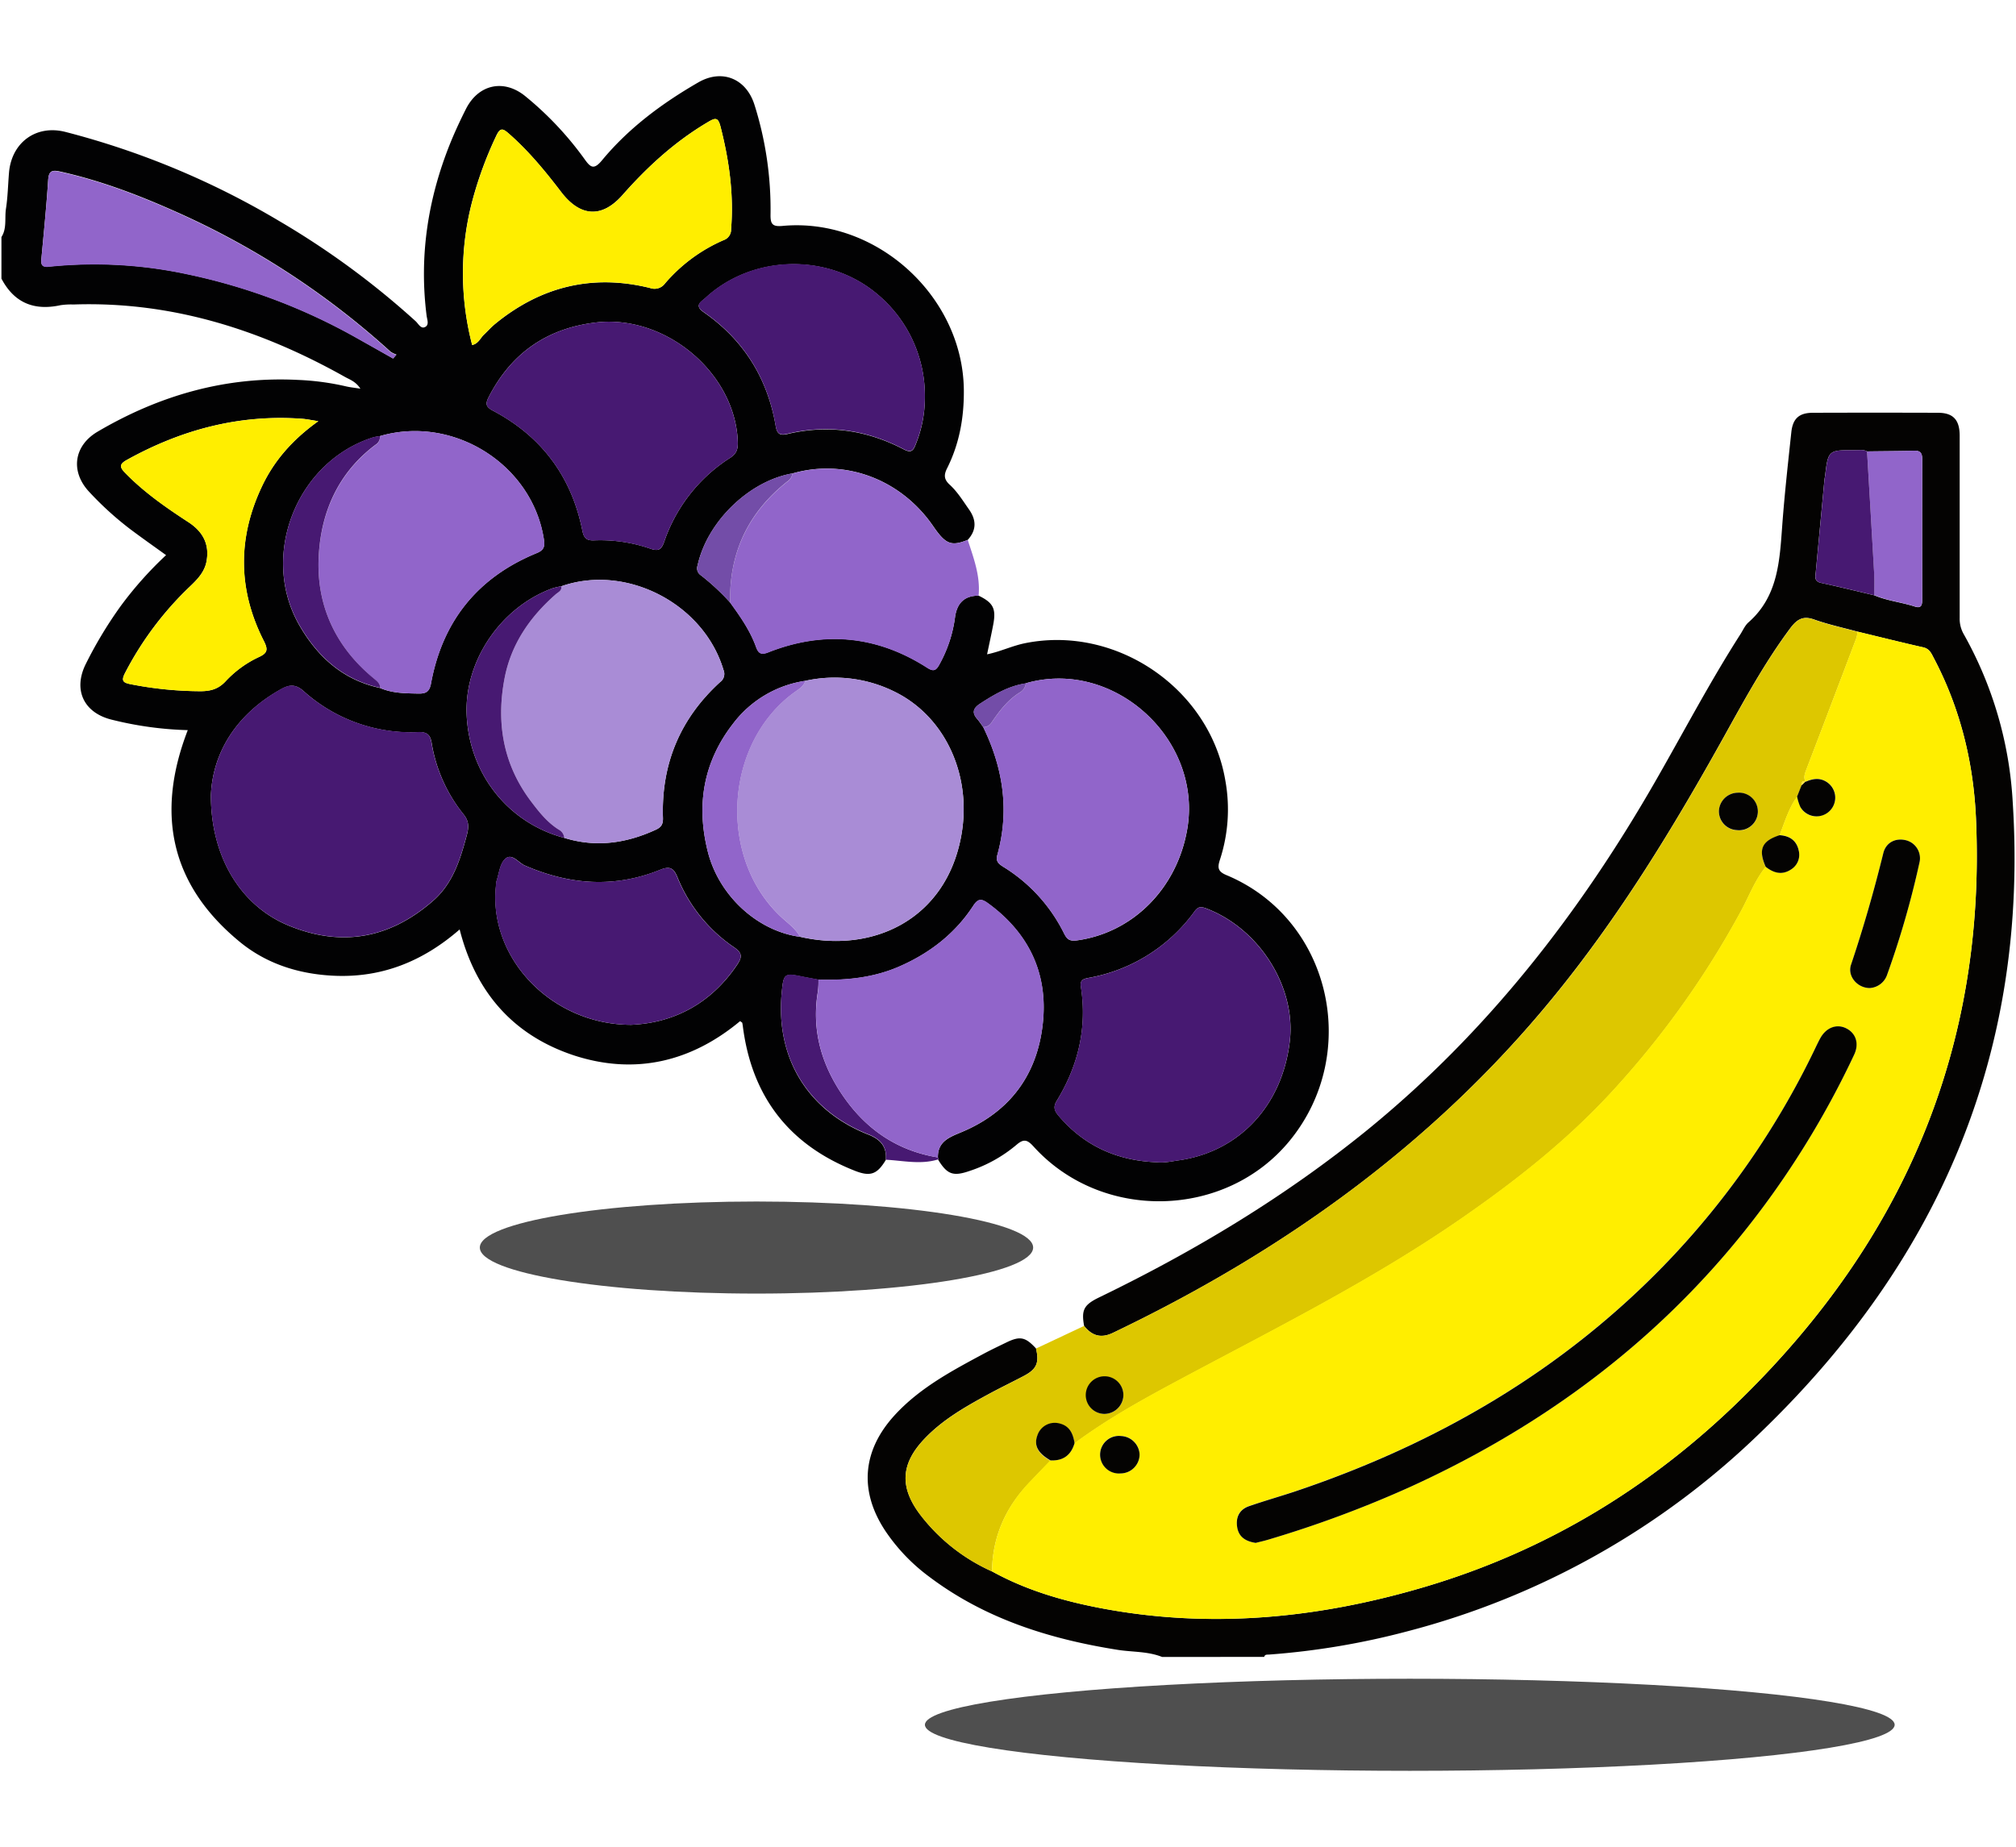 <?xml version="1.0" encoding="UTF-8"?> <svg xmlns="http://www.w3.org/2000/svg" id="Layer_1" data-name="Layer 1" viewBox="0 0 700.43 641.87"><defs><style>.cls-1{fill:#040302;}.cls-2{fill:#ddc700;}.cls-3{fill:#fe0;}.cls-4{fill:#9165ca;}.cls-5{fill:#471972;}.cls-6{fill:#fde039;}.cls-7{fill:#020203;}.cls-8{fill:#a98cd6;}.cls-9{fill:#734da8;}.cls-10{opacity:0.69;}</style></defs><title>frutas</title><path class="cls-1" d="M403.76,575.83c-5-2-10.32-1.66-15.48-2.48-23.74-3.77-46.17-10.81-65.61-25.53A64.52,64.52,0,0,1,307.58,532c-9.13-13.8-8-27.82,3.16-40.08,8.69-9.53,19.88-15.48,31-21.45,2.6-1.39,5.27-2.65,7.92-3.94,4.73-2.3,6.6-1.92,10.29,2.09,1.18,5,.23,7.2-4.28,9.57-4.1,2.15-8.26,4.16-12.33,6.37-7.9,4.29-15.72,8.73-22,15.3-8.32,8.66-8.9,16.79-1.77,26.33a64.56,64.56,0,0,0,25.11,19.91c11.8,6.52,24.58,10.25,37.71,12.76,38.1,7.26,75.56,3.59,112.48-7.33,42.33-12.53,78.92-34.76,110.38-65.67,56.34-55.35,84.77-122,81.28-201.37-.86-19.52-5.45-38.34-14.66-55.8-.83-1.57-1.46-3.22-3.64-3.71-7.65-1.73-15.26-3.64-22.89-5.48-5-1.37-10.1-2.46-15-4.2-3.93-1.41-6-.07-8.33,3-8.85,11.88-15.9,24.84-23.06,37.73-17.64,31.73-36.46,62.65-59.55,90.83C497.71,397.82,445.61,435,386.66,463.2c-4.15,2-7.27,1-10-2.41-1-5.52-.13-7.32,5.21-9.91C415,434.83,446.36,416,475,392.74c41.57-33.86,73.86-75.35,100.37-121.64,9.7-16.93,18.77-34.22,29.3-50.67.91-1.42,1.61-3.1,2.84-4.17,10.3-9.06,10.8-21.4,11.71-33.74.8-10.79,2-21.56,3.15-32.33.51-4.76,2.73-6.72,7.46-6.74q21.74-.07,43.49,0c5.25,0,7.53,2.44,7.54,7.91q0,31.66,0,63.33a10.79,10.79,0,0,0,1.35,5.59,133.93,133.93,0,0,1,17.06,58.13C704.89,365.18,674.1,437.57,612,497.5a275.65,275.65,0,0,1-123,69.41A261.73,261.73,0,0,1,440.9,575c-.67.05-1.43-.12-1.67.81ZM648.68,156.88c-1.31-.75-2.75-.42-4.14-.43-9.36-.06-9.36,0-10.47,9.06-.05.42-.17.83-.2,1.25-1,10.64-2,21.27-3,31.9-.15,1.6-.72,3.37,1.86,3.92,6.17,1.33,12.29,2.85,18.43,4.29,4.52,1.95,9.46,2.4,14.09,3.92,2.26.74,2.6-.49,2.6-2.36q-.06-24.39,0-48.77c0-2-.48-3.12-2.8-3C659.6,156.79,654.14,156.8,648.68,156.88Z"></path><path class="cls-2" d="M344.67,546.13a64.56,64.56,0,0,1-25.11-19.91c-7.13-9.54-6.55-17.67,1.77-26.33,6.32-6.57,14.14-11,22-15.3,4.07-2.21,8.23-4.22,12.33-6.37,4.51-2.37,5.46-4.54,4.28-9.57l16.71-7.86c2.7,3.41,5.82,4.4,10,2.41,58.95-28.23,111-65.38,152.76-116.28,23.09-28.18,41.91-59.1,59.55-90.83,7.16-12.89,14.21-25.85,23.06-37.73,2.3-3.1,4.4-4.44,8.33-3,4.87,1.74,10,2.83,15,4.2a9.85,9.85,0,0,1-.32,2.05q-8.73,23.07-17.53,46.1c-.52,1.37-.92,2.64-.13,4l-.14,0c-1.36-.56-1.17.49-1.28,1.23l-1.56,3.95c-2.94,4.06-4.3,8.84-6.09,13.42-6.17,2-7.47,5-4.83,11-3.66,4.51-5.69,9.95-8.39,15a310.59,310.59,0,0,1-45.3,63.42c-15.44,16.77-33.28,30.8-52,43.75-31.68,21.94-66.16,39-100,57.16-11.85,6.36-23.6,12.93-34.43,21-.51-3.22-1.66-6-5.23-6.82a6.36,6.36,0,0,0-7.7,4.18c-1.25,3.46.14,6.11,4.53,8.65l-7,7.3C349.54,523.57,344.8,533.87,344.67,546.13ZM603.79,275.48a6.64,6.64,0,0,0-6.58,6.37,6.55,6.55,0,0,0,6.23,6.68,6.53,6.53,0,1,0,.35-13ZM390.31,484.79a6.46,6.46,0,1,0-6.79,6.57A6.65,6.65,0,0,0,390.31,484.79Z"></path><path class="cls-3" d="M373.34,501.51c10.83-8.05,22.58-14.62,34.43-21,33.85-18.16,68.33-35.22,100-57.16,18.7-12.95,36.54-27,52-43.75a310.59,310.59,0,0,0,45.3-63.42c2.7-5,4.73-10.47,8.39-15,2.76,2.19,5.71,3,8.85.92a6,6,0,0,0,2.63-6.6c-.75-3.47-3.19-5.09-6.65-5.29,1.79-4.58,3.15-9.36,6.09-13.42a17,17,0,0,0,1.11,3.56,6.07,6.07,0,0,0,6.68,3.21,6.47,6.47,0,0,0,2-12.13c-2.25-1.23-4.57-.82-6.82.21-.79-1.36-.39-2.63.13-4q8.82-23,17.53-46.1a9.85,9.85,0,0,0,.32-2.05c7.63,1.84,15.24,3.75,22.89,5.48,2.18.49,2.81,2.14,3.64,3.71,9.21,17.46,13.8,36.28,14.66,55.8,3.49,79.38-24.94,146-81.28,201.37-31.46,30.91-68,53.14-110.38,65.67-36.92,10.92-74.38,14.59-112.48,7.33-13.13-2.51-25.91-6.24-37.71-12.76.13-12.26,4.87-22.56,13.27-31.31l7-7.3C369.33,507.75,372.13,505.73,373.34,501.51Zm62.93,34.68c1.3-.33,2.8-.66,4.28-1.1a388.89,388.89,0,0,0,49.68-18.48C549,489.76,596.17,449.73,629.58,394a310.75,310.75,0,0,0,14.64-27.51c1.75-3.73.51-7.43-2.69-9.08s-7.06-.35-9.13,3.44c-.74,1.35-1.39,2.76-2.06,4.15a285.79,285.79,0,0,1-50.74,73.17c-36.37,38-80.42,63.58-130,80.19-5.19,1.74-10.46,3.24-15.63,5-3.42,1.18-4.71,3.88-4.12,7.36S432.83,535.66,436.27,536.19ZM649.64,343.37a6.81,6.81,0,0,0,6.06-4.76,313,313,0,0,0,11.18-38.79,6.45,6.45,0,0,0-4.67-7.81c-3.59-.89-7,.71-7.88,4.47-3.23,13.08-6.93,26-11.22,38.78C641.77,339.23,645.28,343.34,649.64,343.37ZM389.29,512.05a6.65,6.65,0,0,0,6.65-6.65,6.74,6.74,0,0,0-6.5-6.4,6.53,6.53,0,1,0-.15,13Z"></path><path class="cls-4" d="M648.68,156.88c5.46-.08,10.92-.09,16.37-.27,2.32-.07,2.81,1,2.8,3q-.06,24.39,0,48.77c0,1.87-.34,3.1-2.6,2.36-4.63-1.52-9.57-2-14.09-3.92,0-2.38.15-4.76,0-7.12C650.38,185.45,649.52,171.17,648.68,156.88Z"></path><path class="cls-5" d="M648.68,156.88c.84,14.29,1.7,28.57,2.5,42.87.13,2.36,0,4.74,0,7.12-6.14-1.44-12.26-3-18.43-4.29-2.58-.55-2-2.32-1.86-3.92,1-10.63,2-21.26,3-31.9,0-.42.15-.83.2-1.25,1.11-9.1,1.11-9.12,10.47-9.06C645.93,156.46,647.37,156.13,648.68,156.88Z"></path><path class="cls-1" d="M603.79,275.48a6.53,6.53,0,1,1-.35,13,6.55,6.55,0,0,1-6.23-6.68A6.64,6.64,0,0,1,603.79,275.48Z"></path><path class="cls-1" d="M373.34,501.51c-1.21,4.22-4,6.24-8.4,6-4.39-2.54-5.78-5.19-4.53-8.65a6.36,6.36,0,0,1,7.7-4.18C371.68,495.54,372.83,498.29,373.34,501.51Z"></path><path class="cls-1" d="M627.35,271.68c2.25-1,4.57-1.44,6.82-.21a6.49,6.49,0,1,1-8.69,8.92,17,17,0,0,1-1.11-3.56l1.56-3.95,1.28-1.23Z"></path><path class="cls-1" d="M390.31,484.79a6.65,6.65,0,0,1-6.79,6.57,6.54,6.54,0,1,1,6.79-6.57Z"></path><path class="cls-1" d="M618.28,290.25c3.46.2,5.9,1.82,6.65,5.29a6,6,0,0,1-2.63,6.6c-3.14,2.09-6.09,1.27-8.85-.92C610.81,295.21,612.11,292.24,618.28,290.25Z"></path><path class="cls-6" d="M627.21,271.65l-1.28,1.23C626,272.14,625.85,271.09,627.21,271.65Z"></path><path class="cls-1" d="M436.27,536.19c-3.44-.53-5.85-2-6.42-5.4s.7-6.18,4.12-7.36c5.17-1.79,10.44-3.29,15.63-5,49.58-16.61,93.63-42.19,130-80.19A285.79,285.79,0,0,0,630.34,365c.67-1.39,1.32-2.8,2.06-4.15,2.07-3.79,5.78-5.17,9.13-3.44s4.44,5.35,2.69,9.08A310.75,310.75,0,0,1,629.58,394C596.17,449.73,549,489.76,490.23,516.61a388.89,388.89,0,0,1-49.68,18.48C439.07,535.53,437.57,535.86,436.27,536.19Z"></path><path class="cls-1" d="M649.64,343.37c-4.36,0-7.87-4.14-6.53-8.11,4.29-12.77,8-25.7,11.22-38.78.93-3.76,4.29-5.36,7.88-4.47a6.45,6.45,0,0,1,4.67,7.81,313,313,0,0,1-11.18,38.79A6.81,6.81,0,0,1,649.64,343.37Z"></path><path class="cls-1" d="M389.29,512.05a6.53,6.53,0,1,1,.15-13,6.74,6.74,0,0,1,6.5,6.4A6.65,6.65,0,0,1,389.29,512.05Z"></path><path class="cls-7" d="M340,207c5.05,2.45,6.12,4.48,5.11,9.93-.63,3.36-1.38,6.7-2.16,10.46,4.56-.92,8.67-2.94,13.12-3.85,31.77-6.47,64.27,15.76,69.66,47.73a56.31,56.31,0,0,1-1.88,27.5c-.9,2.73-.75,4.1,2.23,5.34,36.36,15.15,46.9,61.91,22,92.32-22.19,27.1-65.2,28.28-89,2-2.25-2.49-3.48-2.68-6-.51a48.8,48.8,0,0,1-16,8.94c-5.87,2.06-7.95,1.37-11.15-3.86a.46.46,0,0,0-.08-.68c-.12-5.81,4.31-7.21,8.52-9,16.69-7.09,26.07-20,27.94-37.73,1.83-17.27-4.84-31.3-19-41.64-2.29-1.68-3.51-1.72-5.17.83-6.32,9.7-15.13,16.49-25.66,21.1-9,3.94-18.46,4.88-28.13,4.6-1.76-.34-3.53-.66-5.29-1-6.6-1.37-6.82-1.22-7.47,5.55-2.16,22.6,9,41,30.16,49.29,4.15,1.64,6.43,4.21,6,8.81-3,5-5.37,5.86-10.76,3.73-22.84-9-35.74-25.75-38.88-50.06-.06-.45-.12-.9-.22-1.33,0-.11-.21-.19-.74-.61-16.95,14.11-36.41,18.82-57.63,11.95C178.47,359.88,165.29,345,159.7,323c-12.92,11.26-27.44,17-44.32,16.06-11.86-.65-22.85-4.19-32-11.68C59.27,307.62,54,282.81,65.24,253.74A121.35,121.35,0,0,1,39,250.15c-9.93-2.35-13.72-10.44-9.14-19.51a144.76,144.76,0,0,1,12.06-20,128.11,128.11,0,0,1,15.78-17.72c-4.31-3.11-8.42-6-12.42-9a111.58,111.58,0,0,1-14.3-13c-6.59-7.05-5.35-16,2.89-20.88,21.57-12.7,44.73-19.33,69.88-18a90.09,90.09,0,0,1,16.47,2.23c1.41.34,2.88.47,5,.81-1.63-2.52-3.69-3.15-5.42-4.12-29.28-16.43-60.31-26.3-94.28-25.14a24.75,24.75,0,0,0-4.49.24c-9.18,2-16.1-.8-20.53-9.24V82.38c1.94-3,1.07-6.57,1.57-9.85.64-4.14.71-8.37,1.06-12.55.9-10.48,9.41-16.73,19.58-14.14A283.05,283.05,0,0,1,97,76.81a285.25,285.25,0,0,1,47.39,34.8c.94.86,1.77,2.65,3.13,2.11,1.74-.69.88-2.61.7-4-2.64-20.7.44-40.61,8.18-59.87,1.62-4,3.48-8,5.41-11.83,4.36-8.8,13.35-10.72,20.87-4.45A114.35,114.35,0,0,1,203,55.17c2.17,3.07,3.31,4,6.22.47,9.29-11.2,20.85-19.76,33.39-27,8.23-4.76,16.66-1.38,19.54,7.84a120.59,120.59,0,0,1,5.56,38.09c-.05,3.29.65,4.28,4.21,3.94,32.44-3,62.55,24.35,62.95,56.87.11,9.63-1.52,18.8-5.83,27.39-1.22,2.42-1,3.95,1,5.75,2.65,2.45,4.54,5.56,6.61,8.5,2.61,3.71,2.66,7.17-.4,10.58-5.76,2.33-7.68,1.57-12-4.71-11.21-16.34-30.6-23.62-48.89-18.37-15.12,2.61-29.71,16.84-33,32a2.9,2.9,0,0,0,1.18,3.43,80.19,80.19,0,0,1,10.14,9.44c3.53,4.84,6.95,9.75,9,15.43.82,2.28,1.81,2.82,4.27,1.85,19.29-7.61,37.76-5.83,55.22,5.38,2,1.27,2.95,1.14,4.12-1a46.06,46.06,0,0,0,5.51-16.49C332.46,209.62,335,207,340,207Zm-208-55.4a16,16,0,0,0-2.2.36C103,160.33,90,193.32,104.16,217.58c6.35,10.9,15.19,18.8,27.92,21.52,4.24,1.84,8.73,1.84,13.25,1.93,2.65.06,3.87-.63,4.4-3.49,4-21.74,16.26-36.93,36.75-45.33,2.42-1,2.87-2.19,2.48-4.73C185,161.45,157.52,144.1,132,151.55Zm224.44,85.9c-5.94.87-10.93,3.82-15.85,7-2.36,1.53-3.06,3.06-1.08,5.35.78.9,1.42,1.91,2.12,2.86,6.92,14.26,9.19,29,4.86,44.51-.66,2.35.81,3.21,2.37,4.19a56.6,56.6,0,0,1,20.85,23c1,2,1.91,2.74,4.41,2.41,19.42-2.63,34.84-18,38.38-38.68C417.85,256.74,386.79,228.67,356.41,237.45ZM195,203.75a23.5,23.5,0,0,0-3,.68C174,211,161.38,229.58,162.12,248.26c.82,20.58,14.36,37.72,33.91,42.92,11,3.42,21.54,1.91,31.84-2.84,1.95-.89,2.53-2,2.46-4.12-.61-18.75,6-34.52,19.86-47.18a3.5,3.5,0,0,0,1.17-4.23C244.49,209.77,217.55,195.82,195,203.75Zm84.82,32.85a38.57,38.57,0,0,0-25.16,14.94c-10.35,13.35-12.8,28.34-8.73,44.47,3.88,15.37,17.33,27.6,32.06,29.56,25.44,5.83,50.37-6.1,55.87-34.48,4.1-21.16-5.2-41.67-22.58-50.47A46.9,46.9,0,0,0,279.81,236.6ZM73.27,276.37c0,21.76,10.61,38.55,27,45.29,18.38,7.57,35.13,4.53,50.13-8.54,6.94-6.05,9.46-14.23,11.74-22.7.77-2.87.89-4.94-1.05-7.38A53.17,53.17,0,0,1,150,258.32c-.45-2.76-1.43-4-4.6-3.88a55.86,55.86,0,0,1-40-14.34c-2.65-2.32-4.79-2.22-7.58-.68C81.8,248.26,73.86,261.9,73.27,276.37ZM402,403.91c2.6.27,5.09-.33,7.62-.69,21-3,35.95-19.08,38.52-41.45,2.18-18.92-10.73-39.21-29.2-46.13-2-.74-2.87-.36-4,1.21a57.92,57.92,0,0,1-36.85,23c-2,.39-2.88.91-2.54,3.13,2.2,14.24-.95,27.4-8.4,39.59-1.29,2.11-.82,3.45.62,5.14C376.73,398.32,388.28,403.4,402,403.91Zm-193.45-292c-17.59,1.66-30.58,10.18-38.72,26-1.13,2.21-1.25,3.39,1.4,4.79,16.95,8.94,27.35,22.94,31.11,41.73.53,2.68,1.57,3.47,4.13,3.35a53.09,53.09,0,0,1,19.46,2.88c2.86,1,3.88.35,4.84-2.39a56,56,0,0,1,22.91-29.16c2.26-1.46,2.74-3.07,2.66-5.54C255.55,130.29,232.44,110.11,208.54,111.91Zm-44.49,8c2.22-.53,2.83-2.43,4.09-3.61s2.5-2.61,3.89-3.74c15.89-13,33.81-17.41,53.85-12.46A4.49,4.49,0,0,0,231,98.56a56.06,56.06,0,0,1,20.44-15.13A3.83,3.83,0,0,0,254,79.68c1-12.1-.67-23.89-3.65-35.6-.85-3.37-1.77-3.21-4.4-1.65C234.54,49.16,225,57.88,216.28,67.76c-7.23,8.2-14.77,7.59-21.37-1.09-5.47-7.18-11.17-14.11-18-20.11-2.25-2-3.13-2.34-4.59.82A131.53,131.53,0,0,0,164,70.15,98.66,98.66,0,0,0,164.05,119.9Zm55.07,236.25c14.65-.6,27.74-7.13,37-20.9,1.79-2.66,1.77-4.08-1-6a53.93,53.93,0,0,1-19.78-24.47c-1.27-3.07-2.56-3.9-5.94-2.53-15.87,6.44-31.58,5.27-47.12-1.51-2.23-1-4.45-4.48-6.83-2.21-1.83,1.74-2.08,5.16-3,7.84a5.1,5.1,0,0,0-.07.89C169.3,332.32,191.11,356,219.12,356.15ZM321.34,138A46,46,0,0,0,304.52,102c-17-14.12-43.1-13.48-59.37,1.5-1.47,1.36-4.13,2.58-.66,5,13.85,9.63,22.15,22.89,25,39.49.46,2.73,1.38,3.49,4.08,2.85,14.14-3.38,27.66-1.36,40.45,5.34,2.65,1.39,3.35.34,4.15-1.78A43,43,0,0,0,321.34,138Zm-210.76,8.36c-2.46-.37-4-.72-5.66-.84-21.75-1.58-41.86,3.78-60.79,14.27-2.61,1.45-2.69,2.45-.64,4.55,6.54,6.72,14.15,12,21.94,17.09,5.07,3.3,7.45,7.73,6.31,13.72-.7,3.72-3.3,6.34-5.91,8.82a113.31,113.31,0,0,0-22.29,29.7c-1.55,2.93-.88,3.59,2,4.13a127.31,127.31,0,0,0,24.1,2.4c3.51,0,6.19-.73,8.7-3.41a37.38,37.38,0,0,1,11.56-8.44c3.09-1.41,3.26-2.64,1.74-5.64-9-17.7-9.15-35.68-.67-53.62C95.27,160,101.76,152.67,110.58,146.38Zm26-21.78,1.16-1.38a7.52,7.52,0,0,1-2.06-1A280,280,0,0,0,59.83,73c-12.59-5.58-25.48-10.41-39-13.4-3-.67-3.9,0-4.1,3-.6,9.11-1.51,18.19-2.35,27.28-.18,2,.11,3,2.6,2.76a153.52,153.52,0,0,1,48.23,2.65,205.56,205.56,0,0,1,59,22.28Z"></path><path class="cls-4" d="M340,207c-5,.07-7.54,2.67-8.2,7.64a46.06,46.06,0,0,1-5.51,16.49c-1.17,2.1-2.14,2.23-4.12,1-17.46-11.21-35.93-13-55.22-5.38-2.46,1-3.45.43-4.27-1.85-2.05-5.68-5.47-10.59-9-15.43-.37-17.26,6.26-31.24,19.76-42a4.09,4.09,0,0,0,1.9-2.91c18.29-5.25,37.68,2,48.89,18.37,4.32,6.28,6.24,7,12,4.71C338.25,193.89,340.66,200.12,340,207Z"></path><path class="cls-5" d="M325.89,402.23a.46.46,0,0,1,.08.68c-6.06,1.9-12.15.43-18.22.12.46-4.6-1.82-7.17-6-8.81-21.15-8.33-32.32-26.69-30.16-49.29.65-6.77.87-6.92,7.47-5.55,1.76.36,3.53.68,5.29,1a31.57,31.57,0,0,1-.16,4c-2.33,13.69,1.28,25.95,9.12,37.07C301.32,392.81,312.08,400,325.89,402.23Z"></path><path class="cls-8" d="M279.81,236.6a46.9,46.9,0,0,1,31.46,4c17.38,8.8,26.68,29.31,22.58,50.47-5.5,28.38-30.43,40.31-55.87,34.48-1.59-2.93-4.35-4.81-6.69-7-21.8-20.41-19.81-59.68,4.22-77.62C277.08,239.77,279.13,238.78,279.81,236.6Z"></path><path class="cls-5" d="M73.27,276.37c.59-14.47,8.53-28.11,24.5-37,2.79-1.54,4.93-1.64,7.58.68a55.86,55.86,0,0,0,40,14.34c3.17-.12,4.15,1.12,4.6,3.88A53.17,53.17,0,0,0,161.07,283c1.94,2.44,1.82,4.51,1.05,7.38-2.28,8.47-4.8,16.65-11.74,22.7-15,13.07-31.75,16.11-50.13,8.54C83.88,314.92,73.23,298.13,73.27,276.37Z"></path><path class="cls-8" d="M195,203.75c22.56-7.93,49.5,6,56.37,29.06a3.5,3.5,0,0,1-1.17,4.23c-13.89,12.66-20.47,28.43-19.86,47.18.07,2.07-.51,3.23-2.46,4.12-10.3,4.75-20.84,6.26-31.84,2.84a3.55,3.55,0,0,0-1.91-2.87c-4-2.51-6.86-6.14-9.65-9.83-9.68-12.83-12.13-27.27-9.18-42.75,2.28-11.9,8.82-21.36,17.83-29.24C194,205.73,195.27,205.28,195,203.75Z"></path><path class="cls-5" d="M402,403.91c-13.71-.51-25.26-5.59-34.26-16.17-1.44-1.69-1.91-3-.62-5.14,7.45-12.19,10.6-25.35,8.4-39.59-.34-2.22.53-2.74,2.54-3.13a57.92,57.92,0,0,0,36.85-23c1.16-1.57,2.07-2,4-1.21,18.47,6.92,31.38,27.21,29.2,46.13-2.57,22.37-17.52,38.43-38.52,41.45C407.08,403.58,404.59,404.18,402,403.91Z"></path><path class="cls-4" d="M356.41,237.45c30.38-8.78,61.44,19.29,56.06,50.68-3.54,20.64-19,36.05-38.38,38.68-2.5.33-3.42-.43-4.41-2.41a56.6,56.6,0,0,0-20.85-23c-1.56-1-3-1.84-2.37-4.19,4.33-15.47,2.06-30.25-4.86-44.51a3.37,3.37,0,0,0,2.95-1.67c2.71-3.92,5.54-7.72,9.69-10.32A4.11,4.11,0,0,0,356.41,237.45Z"></path><path class="cls-4" d="M132,151.55c25.55-7.45,53,9.9,57,35.93.39,2.54-.06,3.73-2.48,4.73-20.49,8.4-32.75,23.59-36.75,45.33-.53,2.86-1.75,3.55-4.4,3.49-4.52-.09-9-.09-13.25-1.93-.08-1.71-1.34-2.5-2.51-3.48-13.1-11-19.7-25.26-18.88-42,.76-15.51,6.77-29.23,19.75-39A3.18,3.18,0,0,0,132,151.55Z"></path><path class="cls-4" d="M325.89,402.23c-13.81-2.27-24.57-9.42-32.55-20.74-7.84-11.12-11.45-23.38-9.12-37.07a31.57,31.57,0,0,0,.16-4c9.67.28,19.15-.66,28.13-4.6,10.53-4.61,19.34-11.4,25.66-21.1,1.66-2.55,2.88-2.51,5.17-.83,14.17,10.34,20.84,24.37,19,41.64-1.87,17.72-11.25,30.64-27.94,37.73C330.2,395,325.77,396.42,325.89,402.23Z"></path><path class="cls-5" d="M208.54,111.91c23.9-1.8,47,18.38,47.79,41.68.08,2.47-.4,4.08-2.66,5.54a56,56,0,0,0-22.91,29.16c-1,2.74-2,3.35-4.84,2.39a53.09,53.09,0,0,0-19.46-2.88c-2.56.12-3.6-.67-4.13-3.35-3.76-18.79-14.16-32.79-31.11-41.73-2.65-1.4-2.53-2.58-1.4-4.79C178,122.09,191,113.57,208.54,111.91Z"></path><path class="cls-3" d="M164.05,119.9a98.66,98.66,0,0,1,0-49.75,131.53,131.53,0,0,1,8.32-22.77c1.46-3.16,2.34-2.81,4.59-.82,6.8,6,12.5,12.93,18,20.11,6.6,8.68,14.14,9.29,21.37,1.09,8.71-9.88,18.26-18.6,29.63-25.33,2.63-1.56,3.55-1.72,4.4,1.65,3,11.71,4.61,23.5,3.65,35.6a3.83,3.83,0,0,1-2.51,3.75A56.06,56.06,0,0,0,231,98.56a4.49,4.49,0,0,1-5.13,1.53c-20-5-38-.56-53.85,12.46-1.39,1.13-2.58,2.5-3.89,3.74S166.27,119.37,164.05,119.9Z"></path><path class="cls-5" d="M219.12,356.15c-28-.2-49.82-23.83-46.79-48.88a5.1,5.1,0,0,1,.07-.89c.93-2.68,1.18-6.1,3-7.84,2.38-2.27,4.6,1.24,6.83,2.21,15.54,6.78,31.25,7.95,47.12,1.51,3.38-1.37,4.67-.54,5.94,2.53a53.93,53.93,0,0,0,19.78,24.47c2.82,1.91,2.84,3.33,1,6C246.86,349,233.77,355.55,219.12,356.15Z"></path><path class="cls-5" d="M321.34,138a43,43,0,0,1-3.19,16.32c-.8,2.12-1.5,3.17-4.15,1.78-12.79-6.7-26.31-8.72-40.45-5.34-2.7.64-3.62-.12-4.08-2.85-2.83-16.6-11.13-29.86-25-39.49-3.47-2.41-.81-3.63.66-5,16.27-15,42.32-15.62,59.37-1.5A46,46,0,0,1,321.34,138Z"></path><path class="cls-3" d="M110.58,146.38C101.76,152.67,95.27,160,91,169.11c-8.48,17.94-8.32,35.92.67,53.62,1.52,3,1.35,4.23-1.74,5.64a37.38,37.38,0,0,0-11.56,8.44c-2.51,2.68-5.19,3.39-8.7,3.41a127.31,127.31,0,0,1-24.1-2.4c-2.89-.54-3.56-1.2-2-4.13A113.31,113.31,0,0,1,65.83,204c2.61-2.48,5.21-5.1,5.91-8.82,1.14-6-1.24-10.42-6.31-13.72-7.79-5.06-15.4-10.37-21.94-17.09-2.05-2.1-2-3.1.64-4.55,18.93-10.49,39-15.85,60.79-14.27C106.53,145.66,108.12,146,110.58,146.38Z"></path><path class="cls-4" d="M136.56,124.6l-12.37-6.94a205.56,205.56,0,0,0-59-22.28A153.52,153.52,0,0,0,17,92.73C14.49,93,14.2,92,14.38,90c.84-9.09,1.75-18.17,2.35-27.28.2-3.1,1.08-3.72,4.1-3,13.52,3,26.41,7.82,39,13.4a280,280,0,0,1,75.83,49.21,7.52,7.52,0,0,0,2.06,1Z"></path><path class="cls-4" d="M279.81,236.6c-.68,2.18-2.73,3.17-4.3,4.35-24,17.94-26,57.21-4.22,77.62,2.34,2.19,5.1,4.07,6.69,7-14.73-2-28.18-14.19-32.06-29.56-4.07-16.13-1.62-31.12,8.73-44.47A38.57,38.57,0,0,1,279.81,236.6Z"></path><path class="cls-5" d="M132,151.55a3.18,3.18,0,0,1-1.53,3c-13,9.75-19,23.47-19.75,39-.82,16.78,5.78,31.09,18.88,42,1.17,1,2.43,1.77,2.51,3.48-12.73-2.72-21.57-10.62-27.92-21.52C90,193.32,103,160.33,129.77,151.91A16,16,0,0,1,132,151.55Z"></path><path class="cls-5" d="M195,203.75c.28,1.53-1,2-1.87,2.74-9,7.88-15.55,17.34-17.83,29.24-2.95,15.48-.5,29.92,9.18,42.75,2.79,3.69,5.64,7.32,9.65,9.83a3.55,3.55,0,0,1,1.91,2.87c-19.55-5.2-33.09-22.34-33.91-42.92C161.38,229.58,174,211,192,204.43A23.5,23.5,0,0,1,195,203.75Z"></path><path class="cls-9" d="M275.34,164.5a4.09,4.09,0,0,1-1.9,2.91c-13.5,10.73-20.13,24.71-19.76,42a80.19,80.19,0,0,0-10.14-9.44,2.9,2.9,0,0,1-1.18-3.43C245.63,181.34,260.22,167.11,275.34,164.5Z"></path><path class="cls-9" d="M356.41,237.45a4.11,4.11,0,0,1-2.17,3.24c-4.15,2.6-7,6.4-9.69,10.32a3.37,3.37,0,0,1-2.95,1.67c-.7-1-1.34-2-2.12-2.86-2-2.29-1.28-3.82,1.08-5.35C345.48,241.27,350.47,238.32,356.41,237.45Z"></path><ellipse class="cls-10" cx="489.81" cy="599.4" rx="168.46" ry="16"></ellipse><ellipse class="cls-10" cx="262.83" cy="433.55" rx="96.12" ry="16"></ellipse></svg> 